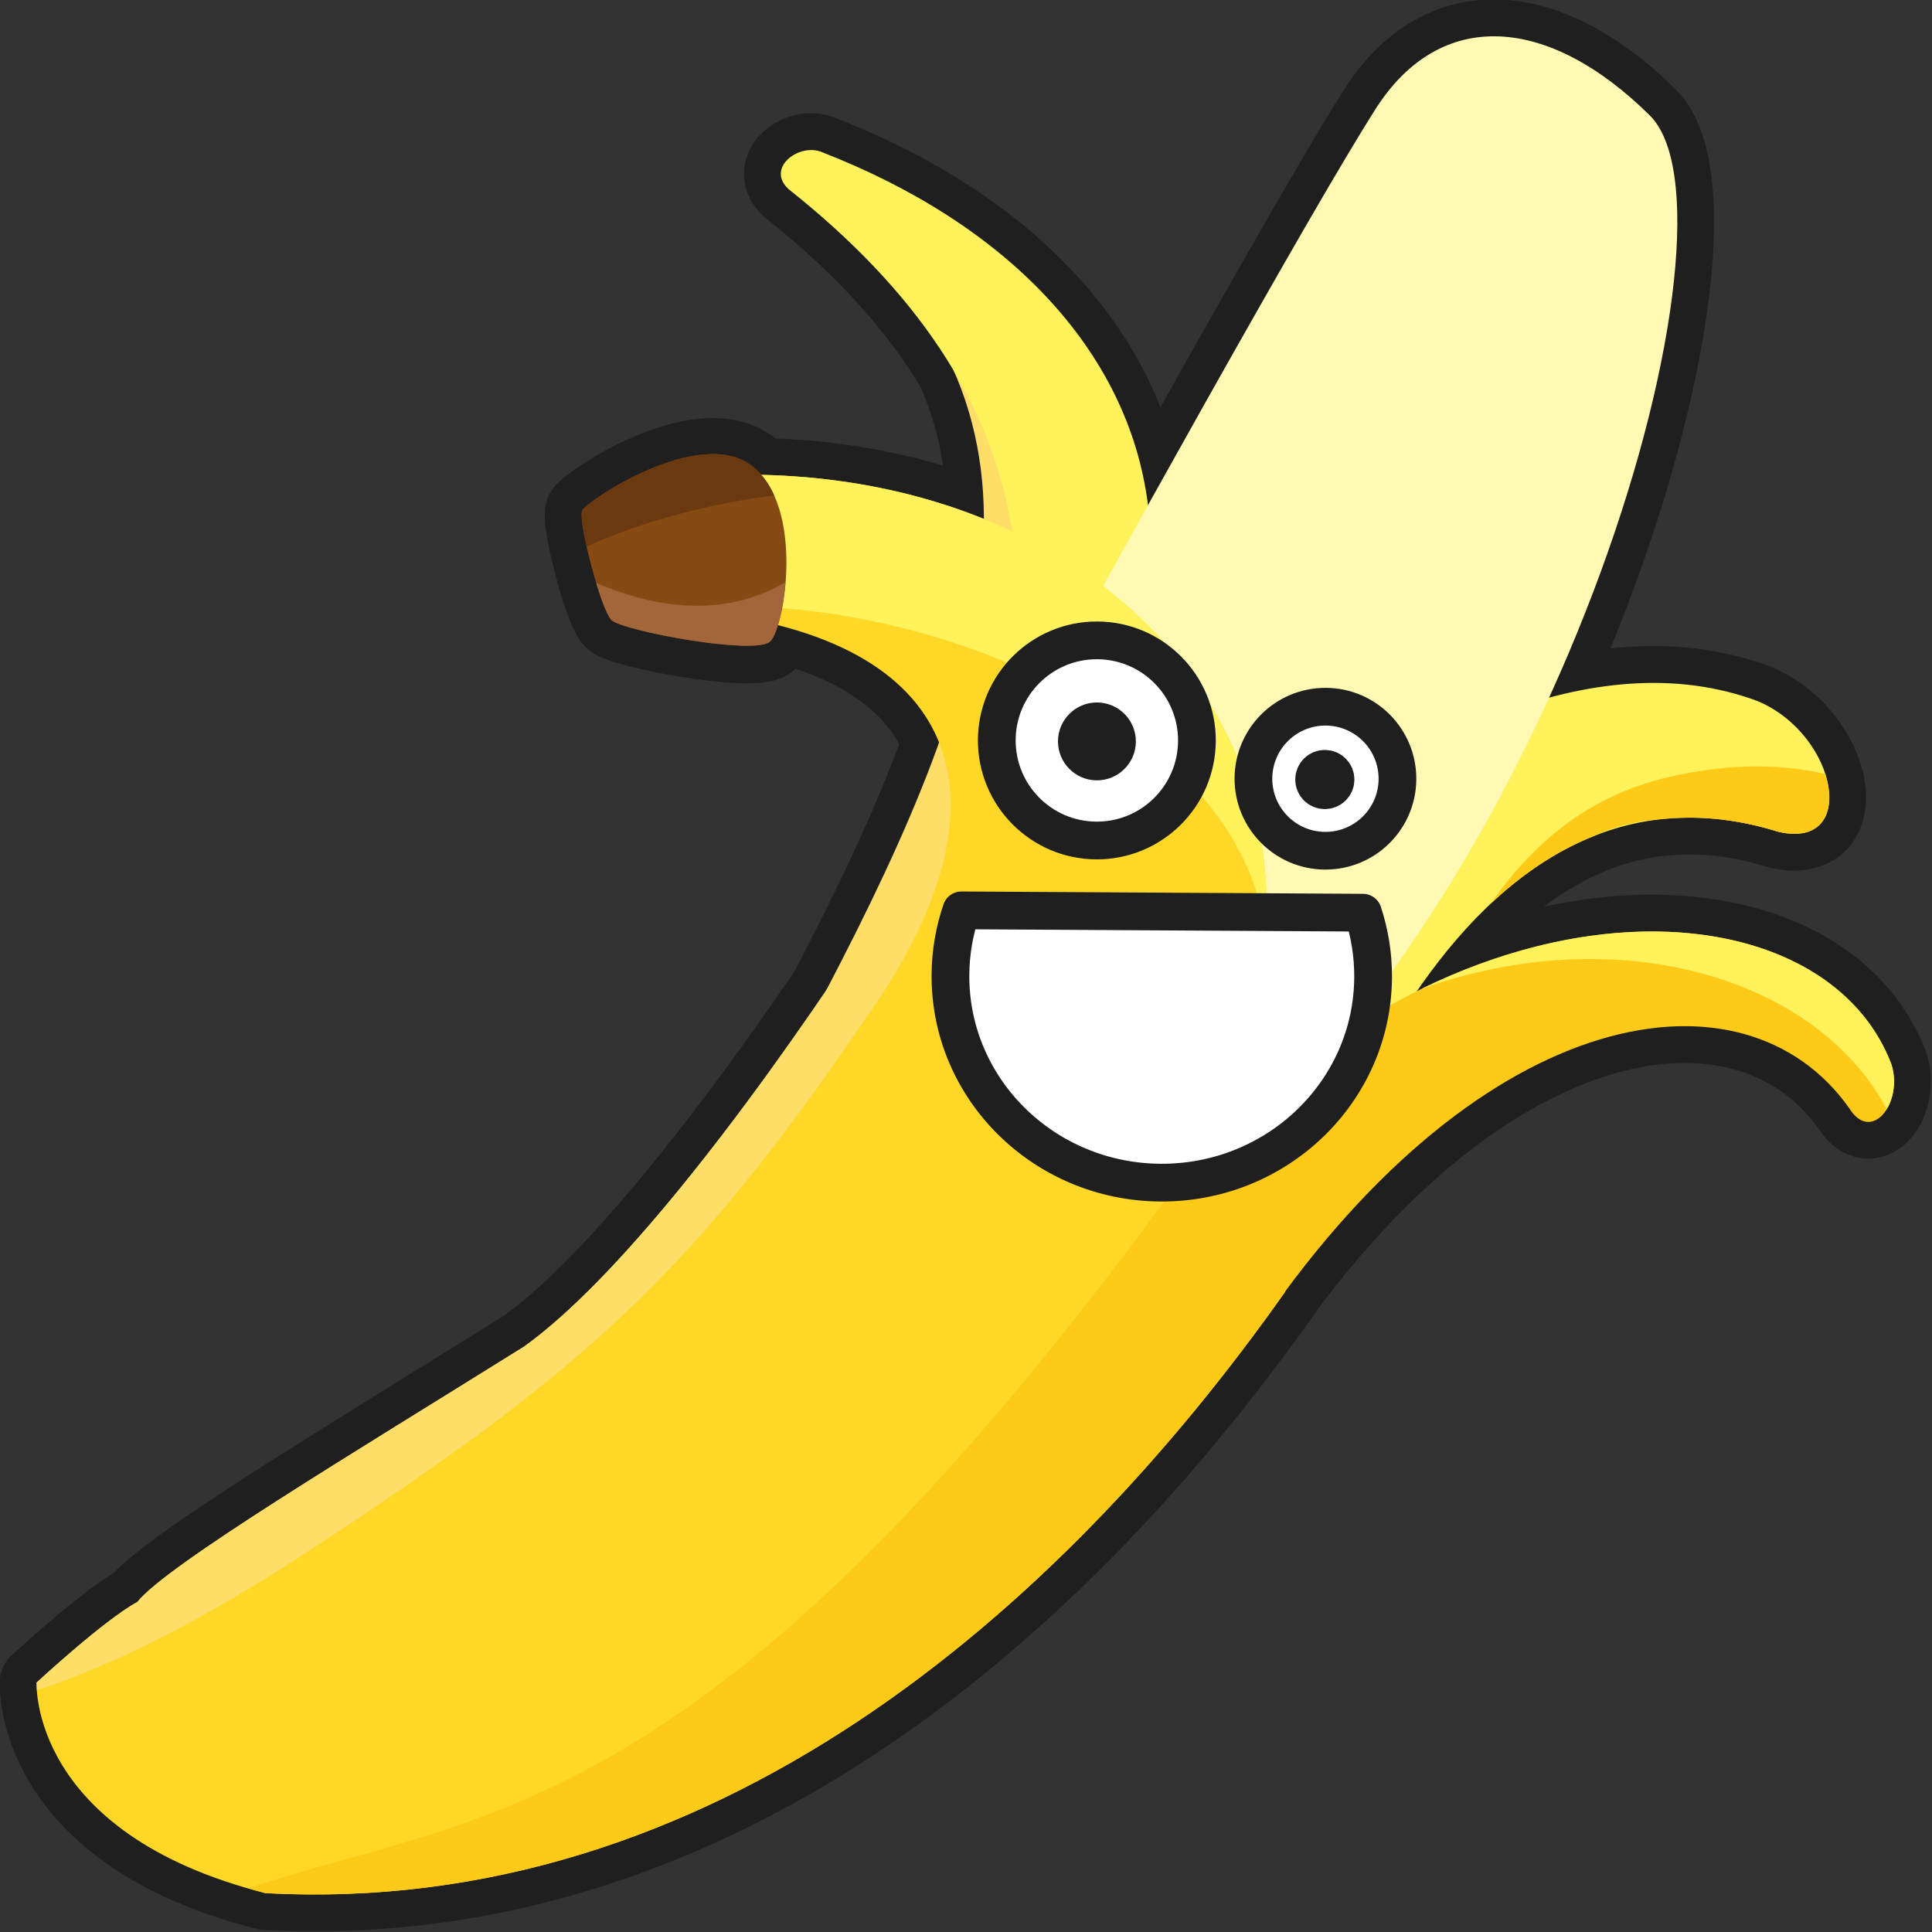 <?xml version="1.0" encoding="UTF-8"?>
<svg version="1.1" viewBox="0 0 512 512" xmlns="http://www.w3.org/2000/svg">
<rect x="0" y="0" width="512" height="512" fill="#333333" stroke="none"/>
<g transform="translate(-337.34 107.88)">
<g transform="matrix(.949 -.23 .23 .949 -9.073 145.8)">
<path transform="translate(295.66 -142.76)" d="m312.25 65.031c-4.872 0.15-9.524 3.968-6 9.156 15.327 19.67 25.981 39.024 31.906 58.344 2.463 13.732 1.757 27.367-1.531 41.062-0.462-0.332-0.907-0.67-1.375-1-0.238-0.166-0.479-0.335-0.719-0.5-0.453-0.315-0.92-0.63-1.375-0.938-0.659-0.445-1.333-0.877-2-1.312-0.132-0.086-0.273-0.164-0.406-0.25-0.606-0.393-1.196-0.8-1.812-1.188-0.114-0.072-0.229-0.147-0.344-0.219-1.07-0.669-2.155-1.321-3.25-1.969-0.124-0.073-0.251-0.146-0.375-0.219-0.784-0.461-1.579-0.924-2.375-1.375-0.311-0.176-0.625-0.357-0.938-0.531-0.892-0.497-1.78-0.985-2.688-1.469-0.278-0.148-0.563-0.29-0.844-0.438-0.074-0.039-0.145-0.086-0.219-0.125-1.3-0.681-2.639-1.348-3.969-2-0.133-0.065-0.273-0.123-0.406-0.188-1.571-0.765-3.169-1.525-4.781-2.25-1.751-0.787-3.514-1.544-5.312-2.281-1.45-0.595-2.925-1.16-4.406-1.719-0.352-0.134-0.708-0.274-1.062-0.406-0.074-0.028-0.145-0.067-0.219-0.094-1.712-0.635-3.436-1.254-5.188-1.844-0.062-0.021-0.125-0.042-0.188-0.062-0.133-0.045-0.273-0.081-0.406-0.125-0.525-0.175-1.065-0.33-1.594-0.5-1.242-0.402-2.489-0.809-3.75-1.188-1.04-0.312-2.073-0.611-3.125-0.906-0.908-0.256-1.833-0.506-2.75-0.75-0.073-0.019-0.146-0.042-0.219-0.062-0.101-0.188-0.205-0.378-0.312-0.562-0.133-0.228-0.263-0.466-0.406-0.688-0.304-0.472-0.618-0.933-0.969-1.375-0.304-0.384-0.631-0.749-0.969-1.094-0.052-0.053-0.103-0.104-0.156-0.156-0.289-0.286-0.596-0.553-0.906-0.812-0.114-0.095-0.227-0.19-0.344-0.281-0.113-0.088-0.229-0.165-0.344-0.25-0.323-0.238-0.658-0.474-1-0.688-0.051-0.032-0.105-0.062-0.156-0.094-0.898-0.547-1.864-1.014-2.875-1.406-0.133-0.052-0.272-0.107-0.406-0.156-0.412-0.15-0.823-0.279-1.25-0.406-0.062-0.019-0.125-0.044-0.188-0.062-0.131-0.038-0.274-0.058-0.406-0.094-0.874-0.237-1.764-0.442-2.688-0.594-0.072-0.012-0.146-0.02-0.219-0.031-0.451-0.071-0.915-0.135-1.375-0.188-0.01-1e-3 -0.021 1e-3 -0.031 0-0.528-0.059-1.056-0.12-1.594-0.156-1.653-0.111-3.354-0.11-5.062-0.031-0.493 0.023-0.974 0.058-1.469 0.094-0.654 0.048-1.315 0.087-1.969 0.156-0.652 0.069-1.289 0.161-1.938 0.25-0.49 0.067-0.983 0.142-1.469 0.219-0.835 0.132-1.651 0.28-2.469 0.438-0.377 0.072-0.753 0.142-1.125 0.219-0.593 0.123-1.172 0.242-1.75 0.375-2.862 0.657-5.499 1.431-7.781 2.188-1.291 0.428-2.484 0.851-3.5 1.25-0.09 0.035-0.194 0.09-0.281 0.125-1.368 0.548-2.485 1.056-3.156 1.438-0.366 0.206-0.63 0.369-0.75 0.5-0.038 0.041-0.058 0.129-0.094 0.188-0.025 0.043-0.07 0.074-0.094 0.125-0.023 0.048-0.04 0.07-0.062 0.125-0.028 0.067-0.036 0.141-0.062 0.219-0.083 0.245-0.148 0.56-0.219 0.906-0.035 0.168-0.062 0.342-0.094 0.531-0.026 0.159-0.07 0.327-0.094 0.5-0.035 0.243-0.063 0.45-0.094 0.719-3e-3 0.023 2e-3 0.04 0 0.062-0.069 0.608-0.106 1.278-0.156 2-0.04 0.592-0.097 1.19-0.125 1.844-0.169 3.829-0.115 8.57 0.125 12.844-7e-3 -5e-3 -0.025 5e-3 -0.031 0 0.043 0.762 0.1 1.464 0.156 2.188 7e-3 0.091 0.024 0.191 0.031 0.281 0.053 0.662 0.124 1.293 0.188 1.906 0.086 0.857 0.175 1.673 0.281 2.406 0.07 0.473 0.142 0.903 0.219 1.312 0.146 0.783 0.295 1.467 0.469 1.969 0.016 0.046 0.046 0.082 0.062 0.125 0.083 0.223 0.161 0.413 0.25 0.562 0.394 0.662 1.879 1.748 4.094 3.031 8e-3 5e-3 0.023-5e-3 0.031 0 0.733 0.424 1.533 0.88 2.406 1.344 9e-3 5e-3 0.023-5e-3 0.031 0 1.758 0.932 3.756 1.933 5.906 2.938 9e-3 4e-3 0.022-4e-3 0.031 0 10.253 4.791 23.63 9.763 27.5 8.719 0.204-0.055 0.382-0.098 0.531-0.188 0.152-0.091 0.301-0.229 0.469-0.375 0.775-0.669 1.739-1.926 2.719-3.594 21.487 11.411 32.684 25.583 34.938 41.188-12.371 18.824-27.996 38.084-45.594 58.156-26.735 24.161-53.207 45.64-75.5 60.031-2.198 1.417-4.355 2.787-6.469 4.062-2.12 1.281-4.192 2.495-6.219 3.625-5.069 2.823-9.845 5.15-14.25 6.938-6.511 2.16-13.088 4.323-19.625 6.469-13.035 4.28-26.021 8.53-38 12.531-30.029 10.01-54.339 18.68-60.776 23.65-7.287 1.9-21.459 9.27-28.094 12.84-2.212 1.188-3.594 1.969-3.594 1.969s-11.661 39.188 46.875 70.156c77.957 23.45 153.9 4.737 219.56-31.25 1.527-0.837 3.078-1.676 4.594-2.531 27.236-15.369 52.629-33.682 75.594-53.062 0.039-0.035 0.086-0.059 0.125-0.094 2.555-2.158 5.069-4.318 7.562-6.5l-0.031-0.031c75.709-63.396 142.95-56.496 160.5-12.406 2.023 6.273 6.518 6.079 9.875 2.719 0.627-0.628 1.227-1.359 1.75-2.188 0.039-0.062 0.086-0.124 0.125-0.188 0.218-0.358 0.402-0.737 0.594-1.125 0.223-0.449 0.442-0.922 0.625-1.406 0.18-0.475 0.333-0.964 0.469-1.469 6e-3 -0.022 0.025-0.04 0.031-0.062 0.011-0.041 0.021-0.084 0.031-0.125 0.126-0.492 0.233-0.985 0.312-1.5 0.084-0.541 0.13-1.096 0.156-1.656 0.027-0.573 0.038-1.161 0-1.75-0.126-1.006-0.281-1.982-0.469-2.969-0.145-0.762-0.319-1.531-0.5-2.281-0.016-0.065-0.047-0.123-0.062-0.188-0.168-0.683-0.334-1.359-0.531-2.031-0.031-0.105-0.062-0.208-0.094-0.312-0.01-0.032-0.022-0.062-0.031-0.094-0.246-0.814-0.523-1.608-0.812-2.406-0.298-0.823-0.626-1.632-0.969-2.438-4e-3 -9e-3 4e-3 -0.022 0-0.031-9e-3 -0.021-0.022-0.041-0.031-0.062-0.3-0.702-0.604-1.405-0.938-2.094-0.041-0.084-0.084-0.166-0.125-0.25-0.052-0.106-0.104-0.207-0.156-0.312-0.337-0.675-0.694-1.339-1.062-2-0.428-0.767-0.874-1.534-1.344-2.281-0.948-1.509-1.982-2.978-3.094-4.406-0.552-0.709-1.127-1.406-1.719-2.094-0.593-0.69-1.212-1.363-1.844-2.031-0.614-0.65-1.225-1.308-1.875-1.938-0.021-0.021-0.041-0.042-0.062-0.062-0.021-0.02-0.041-0.042-0.062-0.062-0.57-0.549-1.153-1.092-1.75-1.625-0.082-0.073-0.167-0.146-0.25-0.219-0.1-0.088-0.212-0.163-0.312-0.25-0.61-0.532-1.239-1.048-1.875-1.562-0.553-0.448-1.115-0.909-1.688-1.344-0.194-0.147-0.398-0.292-0.594-0.438-0.072-0.053-0.147-0.103-0.219-0.156-0.706-0.52-1.422-1.032-2.156-1.531-0.805-0.548-1.631-1.101-2.469-1.625-7e-3 -5e-3 -0.024 5e-3 -0.031 0-0.442-0.276-0.893-0.543-1.344-0.812-0.406-0.242-0.806-0.513-1.219-0.75-0.112-0.064-0.231-0.124-0.344-0.188-0.956-0.541-1.945-1.052-2.938-1.562-0.033-0.017-0.061-0.046-0.094-0.062-0.71-0.36-1.42-0.7-2.12-1.04-0.349-0.167-0.709-0.336-1.062-0.5-0.598-0.277-1.202-0.546-1.812-0.812-0.133-0.058-0.273-0.099-0.406-0.156-0.836-0.36-1.674-0.723-2.531-1.062-1.006-0.398-2.028-0.787-3.062-1.156-0.77-0.276-1.527-0.553-2.312-0.812-0.257-0.085-0.522-0.167-0.781-0.25-0.922-0.296-1.871-0.57-2.812-0.844-0.135-0.039-0.271-0.086-0.406-0.125-2.163-0.62-4.393-1.188-6.656-1.688-0.032-7e-3 -0.061-0.024-0.094-0.031-0.104-0.023-0.208-0.04-0.312-0.062-1.277-0.276-2.568-0.513-3.875-0.75-1.296-0.235-2.614-0.46-3.938-0.656-0.01-2e-3 -0.021 2e-3 -0.031 0-0.746-0.11-1.495-0.215-2.25-0.312-0.59-0.076-1.186-0.15-1.781-0.219-0.052-6e-3 -0.104-0.025-0.156-0.031-1.314-0.15-2.631-0.264-3.969-0.375-1.39-0.115-2.804-0.208-4.219-0.281-1.415-0.073-2.843-0.126-4.281-0.156-1.446-0.03-2.874-0.045-4.344-0.031-4.604 0.044-9.32 0.321-14.125 0.812-0.625 0.065-1.247 0.115-1.875 0.188-0.063 7e-3 -0.124 0.024-0.188 0.031-1.3 0.151-2.594 0.315-3.906 0.5-0.486 0.068-0.981 0.146-1.469 0.219-0.892 0.134-1.79 0.256-2.688 0.406-0.105 0.018-0.208 0.045-0.312 0.062-1.285 0.218-2.58 0.437-3.875 0.688-1.253 0.242-2.519 0.507-3.781 0.781-0.137 0.03-0.269 0.064-0.406 0.094-0.02 4e-3 -0.043-4e-3 -0.062 0-0.105 0.023-0.207 0.07-0.312 0.094-0.414 0.092-0.835 0.186-1.25 0.281 7.756-6.962 16.185-13.302 25.125-18.375 6e-3 -5e-3 0.025 5e-3 0.031 0 5.013-2.843 10.179-5.302 15.5-7.219 0.58-0.209 1.166-0.397 1.75-0.594 2.766-0.931 5.566-1.746 8.406-2.375 1.233-0.274 2.473-0.507 3.719-0.719 0.052-9e-3 0.104-0.022 0.156-0.031 6.811-1.145 13.817-1.383 20.969-0.438 0.043 7e-3 0.082 0.024 0.125 0.031 0.01 1e-3 0.021-1e-3 0.031 0 0.419 0.071 0.825 0.138 1.25 0.219 4.627 0.708 9.325 1.892 14.062 3.625 0.774 0.284 1.536 0.593 2.312 0.906 0.418 0.168 0.832 0.323 1.25 0.5 0.052 0.022 0.104 0.041 0.156 0.062 3.521 1.495 7.054 3.301 10.625 5.438 0.423 0.214 0.843 0.416 1.25 0.594 0.125 0.054 0.25 0.101 0.375 0.156 0.085 0.035 0.166 0.091 0.25 0.125 0.03 0.012 0.064 0.02 0.094 0.031 0.363 0.143 0.713 0.262 1.062 0.375 0.196 0.063 0.402 0.133 0.594 0.188 0.382 0.108 0.76 0.177 1.125 0.25 0.05 0.01 0.107 0.022 0.156 0.031 0.431 0.082 0.844 0.122 1.25 0.156 0.157 0.02 0.316 0.056 0.469 0.062 0.373 0.016 0.742-8e-3 1.094-0.031 0.115-0.01 0.231-0.017 0.344-0.031 0.303-0.031 0.589-0.066 0.875-0.125 0.142-0.029 0.269-0.058 0.406-0.094 0.325-0.085 0.636-0.192 0.938-0.312 0.114-0.046 0.233-0.105 0.344-0.156 0.337-0.155 0.662-0.332 0.969-0.531 0.17-0.11 0.339-0.22 0.5-0.344 0.079-0.06 0.142-0.124 0.219-0.188 0.098-0.081 0.187-0.164 0.281-0.25 0.169-0.155 0.343-0.329 0.5-0.5 0.16-0.173 0.321-0.343 0.469-0.531 0.145-0.185 0.273-0.363 0.406-0.562 0.644-0.955 1.132-2.078 1.5-3.312 7e-3 -0.022 0.022-0.041 0.031-0.062 9e-3 -0.031 0.022-0.062 0.031-0.094 0.014-0.05 0.018-0.106 0.031-0.156 0.104-0.378 0.203-0.758 0.281-1.156 0.031-0.159 0.067-0.307 0.094-0.469 0.012-0.072 0.02-0.147 0.031-0.219 1.322-8.494-2.828-20.95-12.875-28.5-15.927-10.833-34.84-14.834-54.906-14.344 48.585-61.883 75.821-127.57 63.75-147.12-20.273-32.847-48.196-42.005-71.906-19.219-14.864 14.284-49.979 51.664-85.344 89.938 4.75-41.717-18.901-83.105-63.906-114.28-1.375-0.851-3.032-1.206-4.656-1.156z" fill="none" stroke="#1f1f1f" stroke-linecap="round" stroke-linejoin="round" stroke-width="20"/>
<path d="m593.62 188.32 68.639 64.825s73.385-140.56 159.54-89.026c20.024 10.134 22.016-21.441 3.104-35.654-78.859-53.636-231.28 59.856-231.28 59.856z" fill="#fff25b" fill-rule="evenodd"/>
<path transform="translate(295.66 -142.76)" d="m500.53 285.47c-22.288-0.188-40.128 8.968-54.75 22 9.9-5.617 20.434-9.658 31.469-11.219 5.724-1.218 12.072-1.327 19.188-0.125 0.01 1e-3 0.021-1e-3 0.031 0 0.419 0.071 0.825 0.138 1.25 0.219 9.254 1.417 18.746 4.752 28.406 10.531 0.423 0.214 0.843 0.416 1.25 0.594 0.241 0.105 0.484 0.221 0.719 0.312 0.363 0.143 0.713 0.262 1.062 0.375 0.196 0.063 0.402 0.133 0.594 0.188 0.382 0.108 0.76 0.177 1.125 0.25 0.05 0.01 0.107 0.022 0.156 0.031 0.298 0.057 0.589 0.091 0.875 0.125s0.569 0.081 0.844 0.094c0.01 4.3e-4 0.021-4.1e-4 0.031 0 0.263 0.011 0.498 9e-3 0.75 0 0.322-0.01 0.633-0.053 0.938-0.094 0.197-0.027 0.404-0.055 0.594-0.094 0.142-0.029 0.269-0.058 0.406-0.094 0.206-0.054 0.397-0.119 0.594-0.188 0.114-0.04 0.233-0.081 0.344-0.125 0.114-0.046 0.233-0.105 0.344-0.156 0.337-0.155 0.662-0.332 0.969-0.531 0.17-0.11 0.339-0.22 0.5-0.344 0.079-0.06 0.142-0.124 0.219-0.188 0.1-0.083 0.185-0.162 0.281-0.25 0.169-0.155 0.343-0.329 0.5-0.5s0.323-0.346 0.469-0.531 0.273-0.363 0.406-0.562 0.253-0.412 0.375-0.625c0.243-0.425 0.461-0.869 0.656-1.344 0.175-0.425 0.333-0.883 0.469-1.344 0.016-0.053 0.047-0.103 0.062-0.156 0.014-0.05 0.018-0.106 0.031-0.156 0.102-0.373 0.204-0.763 0.281-1.156 0.031-0.159 0.067-0.307 0.094-0.469 0.012-0.072 0.02-0.147 0.031-0.219 0.068-0.438 0.117-0.886 0.156-1.344 0.1-1.185 0.096-2.43 0-3.719-12.677-6.319-26.84-9.062-41.719-9.188z" fill="#feca18" fill-rule="evenodd"/>
<path transform="translate(295.66 -142.76)" d="m276 277.78c-42.31 39.28-85.31 73.28-113.5 84.72-52.09 17.28-108.11 34.74-118.41 42.69-9.716 2.533-31.688 14.781-31.688 14.781s-11.661 39.188 46.875 70.156c116.03 34.902 227.64-23.608 307.44-93.438z" fill="#ffd827" fill-rule="evenodd"/>
<path transform="translate(295.66 -142.76)" d="m275.97 277.75c-42.32 39.28-85.28 73.31-113.47 84.75-52.09 17.28-108.11 34.71-118.41 42.66-9.716 2.533-31.688 14.812-31.688 14.812s-0.182 0.793-0.406 2.094c14.172-1.157 39.375-4.849 77.281-18.219 87.433-30.86 121.99-49.49 185.84-107.47 2.88-2.615 5.917-5.407 8.875-8.094l-8.03-10.54z" fill="#ffdd69" fill-rule="evenodd"/>
<path d="m560.37 145.35 10.403 8.272c114.17-68.747 107.27-177.84 41.82-230.18l-4.235 13.673c55.95 70.251 17.36 133.74-47.99 208.24z" fill="#ffdd69" fill-rule="evenodd"/>
<path transform="translate(295.66 -142.76)" d="m316.91 66.188c-5.5-3.403-15.355 1.082-10.656 8 54.085 69.408 49.959 134.93-14.688 208.62l-16.45 13.57c136.38-65.09 131.62-167.97 41.79-230.19z" fill="#fff25b" fill-rule="evenodd"/>
<path d="m761.81-52.225c-23.71 22.786-98.94 104.3-144.54 154.56l29.767 116.99c116.32-56.54 206.97-219.5 186.7-252.34-20.28-32.852-48.22-42.002-71.93-19.215z" fill="#fff9b3"/>
<path transform="translate(295.66 -142.76)" d="m341.78 364.03c-2.296 1.973-4.62 3.929-7 5.906-157.34 130.72-214.95 112.24-279.81 117.78 1.395 0.787 2.823 1.615 4.312 2.406 116.03 34.902 227.64-23.608 307.44-93.438z" fill="#feca18" fill-rule="evenodd"/>
<path transform="translate(295.66 -142.76)" d="m261.28 143.59v38.312c65.13 25.93 62.49 71.41 13.84 114.48-63.85 57.98-98.41 76.61-185.84 107.46-37.905 13.37-63.108 17.07-77.28 18.22l42.969 65.656c64.861-5.542 122.47 12.938 279.81-117.78 103.49-84.857 49.459-206.35-73.5-226.34z" fill="#ffd827" fill-rule="evenodd"/>
<path d="m630.44 227.17 24.267 33.345c78.792-70.444 150-64.578 168.14-19.008 3.535 10.96 14.671 2.207 13.964-8.754-7.162-56.997-113.68-82.904-206.37-5.583z" fill="#feca18" fill-rule="evenodd"/>
<path transform="translate(295.66 -142.76)" d="m269.06 145v35.719c1.029 0.549 2.078 1.137 3.156 1.812 60.535 17.748 118.71 69.08 112.12 118.75 0.05-0.157 0.107-0.311 0.156-0.469 0.153-0.49 0.292-0.979 0.438-1.469 0.037-0.124 0.057-0.251 0.094-0.375 0.202-0.689 0.406-1.374 0.594-2.062 0.154-0.564 0.324-1.123 0.469-1.688 0.064-0.25 0.125-0.5 0.188-0.75 0.052-0.209 0.105-0.416 0.156-0.625 0.146-0.601 0.271-1.212 0.406-1.812 0.145-0.645 0.274-1.293 0.406-1.938 0.247-1.199 0.483-2.396 0.688-3.594 0.101-0.593 0.19-1.188 0.281-1.781 0.125-0.811 0.238-1.628 0.344-2.438 0.052-0.4 0.109-0.788 0.156-1.188 0.049-0.409 0.113-0.81 0.156-1.219 0.032-0.301 0.064-0.605 0.094-0.906 0.05-0.509 0.083-1.023 0.125-1.531 0.061-0.733 0.111-1.455 0.156-2.188 0.055-0.877 0.092-1.75 0.125-2.625 0.013-0.355 0.022-0.708 0.031-1.062 0.012-0.451 0.025-0.893 0.031-1.344 2e-3 -0.156-1e-3 -0.313 0-0.469 0.013-1.405 0.012-2.82-0.031-4.219-1e-3 -0.042 1e-3 -0.083 0-0.125-0.012-0.383-0.015-0.774-0.031-1.156-7e-3 -0.156-0.024-0.313-0.031-0.469-0.047-0.988-0.112-1.985-0.188-2.969-6e-3 -0.073-0.026-0.145-0.031-0.219-4e-3 -0.052 4e-3 -0.105 0-0.156-0.093-1.159-0.212-2.315-0.344-3.469-0.131-1.152-0.268-2.292-0.438-3.438-8e-3 -0.053-0.024-0.104-0.031-0.156-0.109-0.728-0.22-1.462-0.344-2.188-0.08-0.468-0.164-0.94-0.25-1.406-0.058-0.313-0.127-0.625-0.188-0.938-0.171-0.882-0.337-1.748-0.531-2.625-0.148-0.669-0.308-1.334-0.469-2-0.123-0.508-0.245-1.025-0.375-1.531-0.067-0.262-0.149-0.52-0.219-0.781-0.081-0.304-0.166-0.602-0.25-0.906-0.126-0.458-0.243-0.918-0.375-1.375-0.042-0.145-0.082-0.292-0.125-0.438-0.181-0.616-0.37-1.23-0.562-1.844-0.169-0.539-0.354-1.088-0.531-1.625-0.072-0.219-0.145-0.437-0.219-0.656-0.314-0.929-0.629-1.859-0.969-2.781-0.212-0.575-0.434-1.146-0.656-1.719-0.219-0.564-0.428-1.126-0.656-1.688-0.072-0.177-0.146-0.355-0.219-0.531-0.395-0.958-0.796-1.895-1.219-2.844-0.228-0.512-0.483-1.022-0.719-1.531-0.279-0.602-0.554-1.215-0.844-1.812-0.061-0.126-0.126-0.249-0.188-0.375-0.475-0.971-0.964-1.945-1.469-2.906-0.247-0.469-0.497-0.939-0.75-1.406-0.335-0.617-0.685-1.232-1.031-1.844-0.053-0.093-0.103-0.188-0.156-0.281-0.562-0.986-1.126-1.964-1.719-2.938-0.254-0.416-0.522-0.836-0.781-1.25-0.02-0.032-0.043-0.062-0.062-0.094-0.76-1.212-1.536-2.402-2.344-3.594-0.093-0.137-0.188-0.27-0.281-0.406-0.215-0.314-0.438-0.625-0.656-0.938-1.666-2.388-3.426-4.734-5.281-7.031-0.092-0.114-0.189-0.23-0.281-0.344-0.962-1.183-1.957-2.374-2.969-3.531-0.969-1.108-1.956-2.198-2.969-3.281-0.146-0.156-0.291-0.313-0.438-0.469-0.06-0.064-0.127-0.124-0.188-0.188-0.061-0.064-0.127-0.124-0.188-0.188-1.052-1.105-2.12-2.204-3.219-3.281-0.707-0.693-1.431-1.381-2.156-2.062-0.133-0.125-0.272-0.25-0.406-0.375-0.719-0.67-1.45-1.341-2.188-2-0.115-0.103-0.228-0.21-0.344-0.312-0.851-0.755-1.719-1.51-2.594-2.25-0.146-0.124-0.291-0.252-0.438-0.375-1.195-1.002-2.418-1.966-3.656-2.938-1.392-1.092-2.804-2.166-4.25-3.219s-2.938-2.113-4.438-3.125c-1.387-0.936-2.787-1.85-4.219-2.75-0.114-0.072-0.229-0.147-0.344-0.219-1.07-0.669-2.155-1.321-3.25-1.969-0.124-0.073-0.251-0.146-0.375-0.219-0.784-0.461-1.579-0.924-2.375-1.375-0.31-0.176-0.625-0.357-0.938-0.531-0.892-0.497-1.78-0.985-2.688-1.469-0.352-0.188-0.708-0.377-1.062-0.562-1.3-0.681-2.639-1.348-3.969-2-1.702-0.835-3.436-1.651-5.188-2.438-1.751-0.787-3.514-1.544-5.312-2.281-1.799-0.738-3.623-1.438-5.469-2.125-0.074-0.028-0.145-0.067-0.219-0.094-1.712-0.635-3.436-1.254-5.188-1.844-0.062-0.021-0.125-0.042-0.188-0.062-0.133-0.045-0.273-0.081-0.406-0.125-1.761-0.587-3.544-1.147-5.344-1.688-1.936-0.582-3.895-1.129-5.875-1.656-0.187-0.05-0.375-0.107-0.562-0.156-1.797-0.472-3.605-0.918-5.438-1.344-1.879-0.437-3.772-0.863-5.688-1.25z" fill="#fff25b"/>
<g transform="matrix(.906 -.424 .424 .906 123.93 294.18)" fill-rule="evenodd">
<path d="m488.37-93.002c-2.63 1.085-12.903 24.094-12.496 28.183 0.407 4.089 24.489 32.066 30.026 31.501 5.537-0.564 30.063-22.636 25.894-40.195-4.17-17.559-40.793-20.574-43.423-19.489z" fill="#884a13"/>
<path transform="translate(295.66 -142.76)" d="m183.28 67.5c-1.885 4.701-3.215 8.904-3.062 10.438 0.407 4.089 24.463 32.064 30 31.5 2.295-0.234 7.857-4.198 13.281-9.969-12.74-1.823-28.16-9.419-40.22-31.969z" fill="#a2663a"/>
<path transform="translate(295.66 -142.76)" d="m195.16 49.562c-1.261-0.013-2.14 0.052-2.469 0.188-1 0.412-3.079 3.996-5.281 8.5 14.881 3.5 34.297 12.11 48.406 20.969 0.872-3.365 1.078-6.747 0.312-9.969-3.648-15.364-32.14-19.597-40.969-19.688z" fill="#6b390f"/>
</g>
<path transform="translate(295.66 -142.76)" d="m454.91 321.69c-10.524 0.102-21.624 1.329-33.062 3.875 56.21-6.026 105.02 22.015 115.22 61.406 2.509-2.511 4.396-6.782 4.094-11.469-4.029-32.061-39.492-54.265-86.25-53.812z" fill="#fff25b"/>
</g>
<g transform="matrix(.612 -.791 .791 .612 113.58 515.99)" stroke="#1f1f1f" stroke-linecap="round" stroke-linejoin="round">
<path d="m595.38 144.33c-5.386 1.829-10.553 4.543-15.308 8.178-24.007 18.352-28.241 53.148-9.457 77.718 18.783 24.571 53.471 29.612 77.478 11.26 4.754-3.635 8.729-7.909 11.907-12.627l-64.619-84.53z" fill="#fff" stroke-width="10"/>
<path transform="matrix(.844 1.103 -1.103 .844 631.97 -336.5)" d="m303.7 198.75c0 10.544-8.548 19.092-19.092 19.092s-19.092-8.548-19.092-19.092 8.548-19.092 19.092-19.092 19.092 8.548 19.092 19.092z" fill="#fff" stroke-width="7.2"/>
<path transform="matrix(.607 .794 -.794 .607 667.05 -147.34)" d="m303.7 198.75c0 10.544-8.548 19.092-19.092 19.092s-19.092-8.548-19.092-19.092 8.548-19.092 19.092-19.092 19.092 8.548 19.092 19.092z" fill="#fff" stroke-width="10"/>
<path transform="matrix(.169 .221 -.221 .169 648.59 48.853)" d="m303.7 198.75c0 10.544-8.548 19.092-19.092 19.092s-19.092-8.548-19.092-19.092 8.548-19.092 19.092-19.092 19.092 8.548 19.092 19.092z" fill="#1f1f1f" stroke-width="36"/>
<path transform="matrix(.09 .118 -.118 .09 679.57 147.81)" d="m303.7 198.75c0 10.544-8.548 19.092-19.092 19.092s-19.092-8.548-19.092-19.092 8.548-19.092 19.092-19.092 19.092 8.548 19.092 19.092z" fill="#1f1f1f" stroke-width="67.5"/>
</g>
</g>
</svg>
